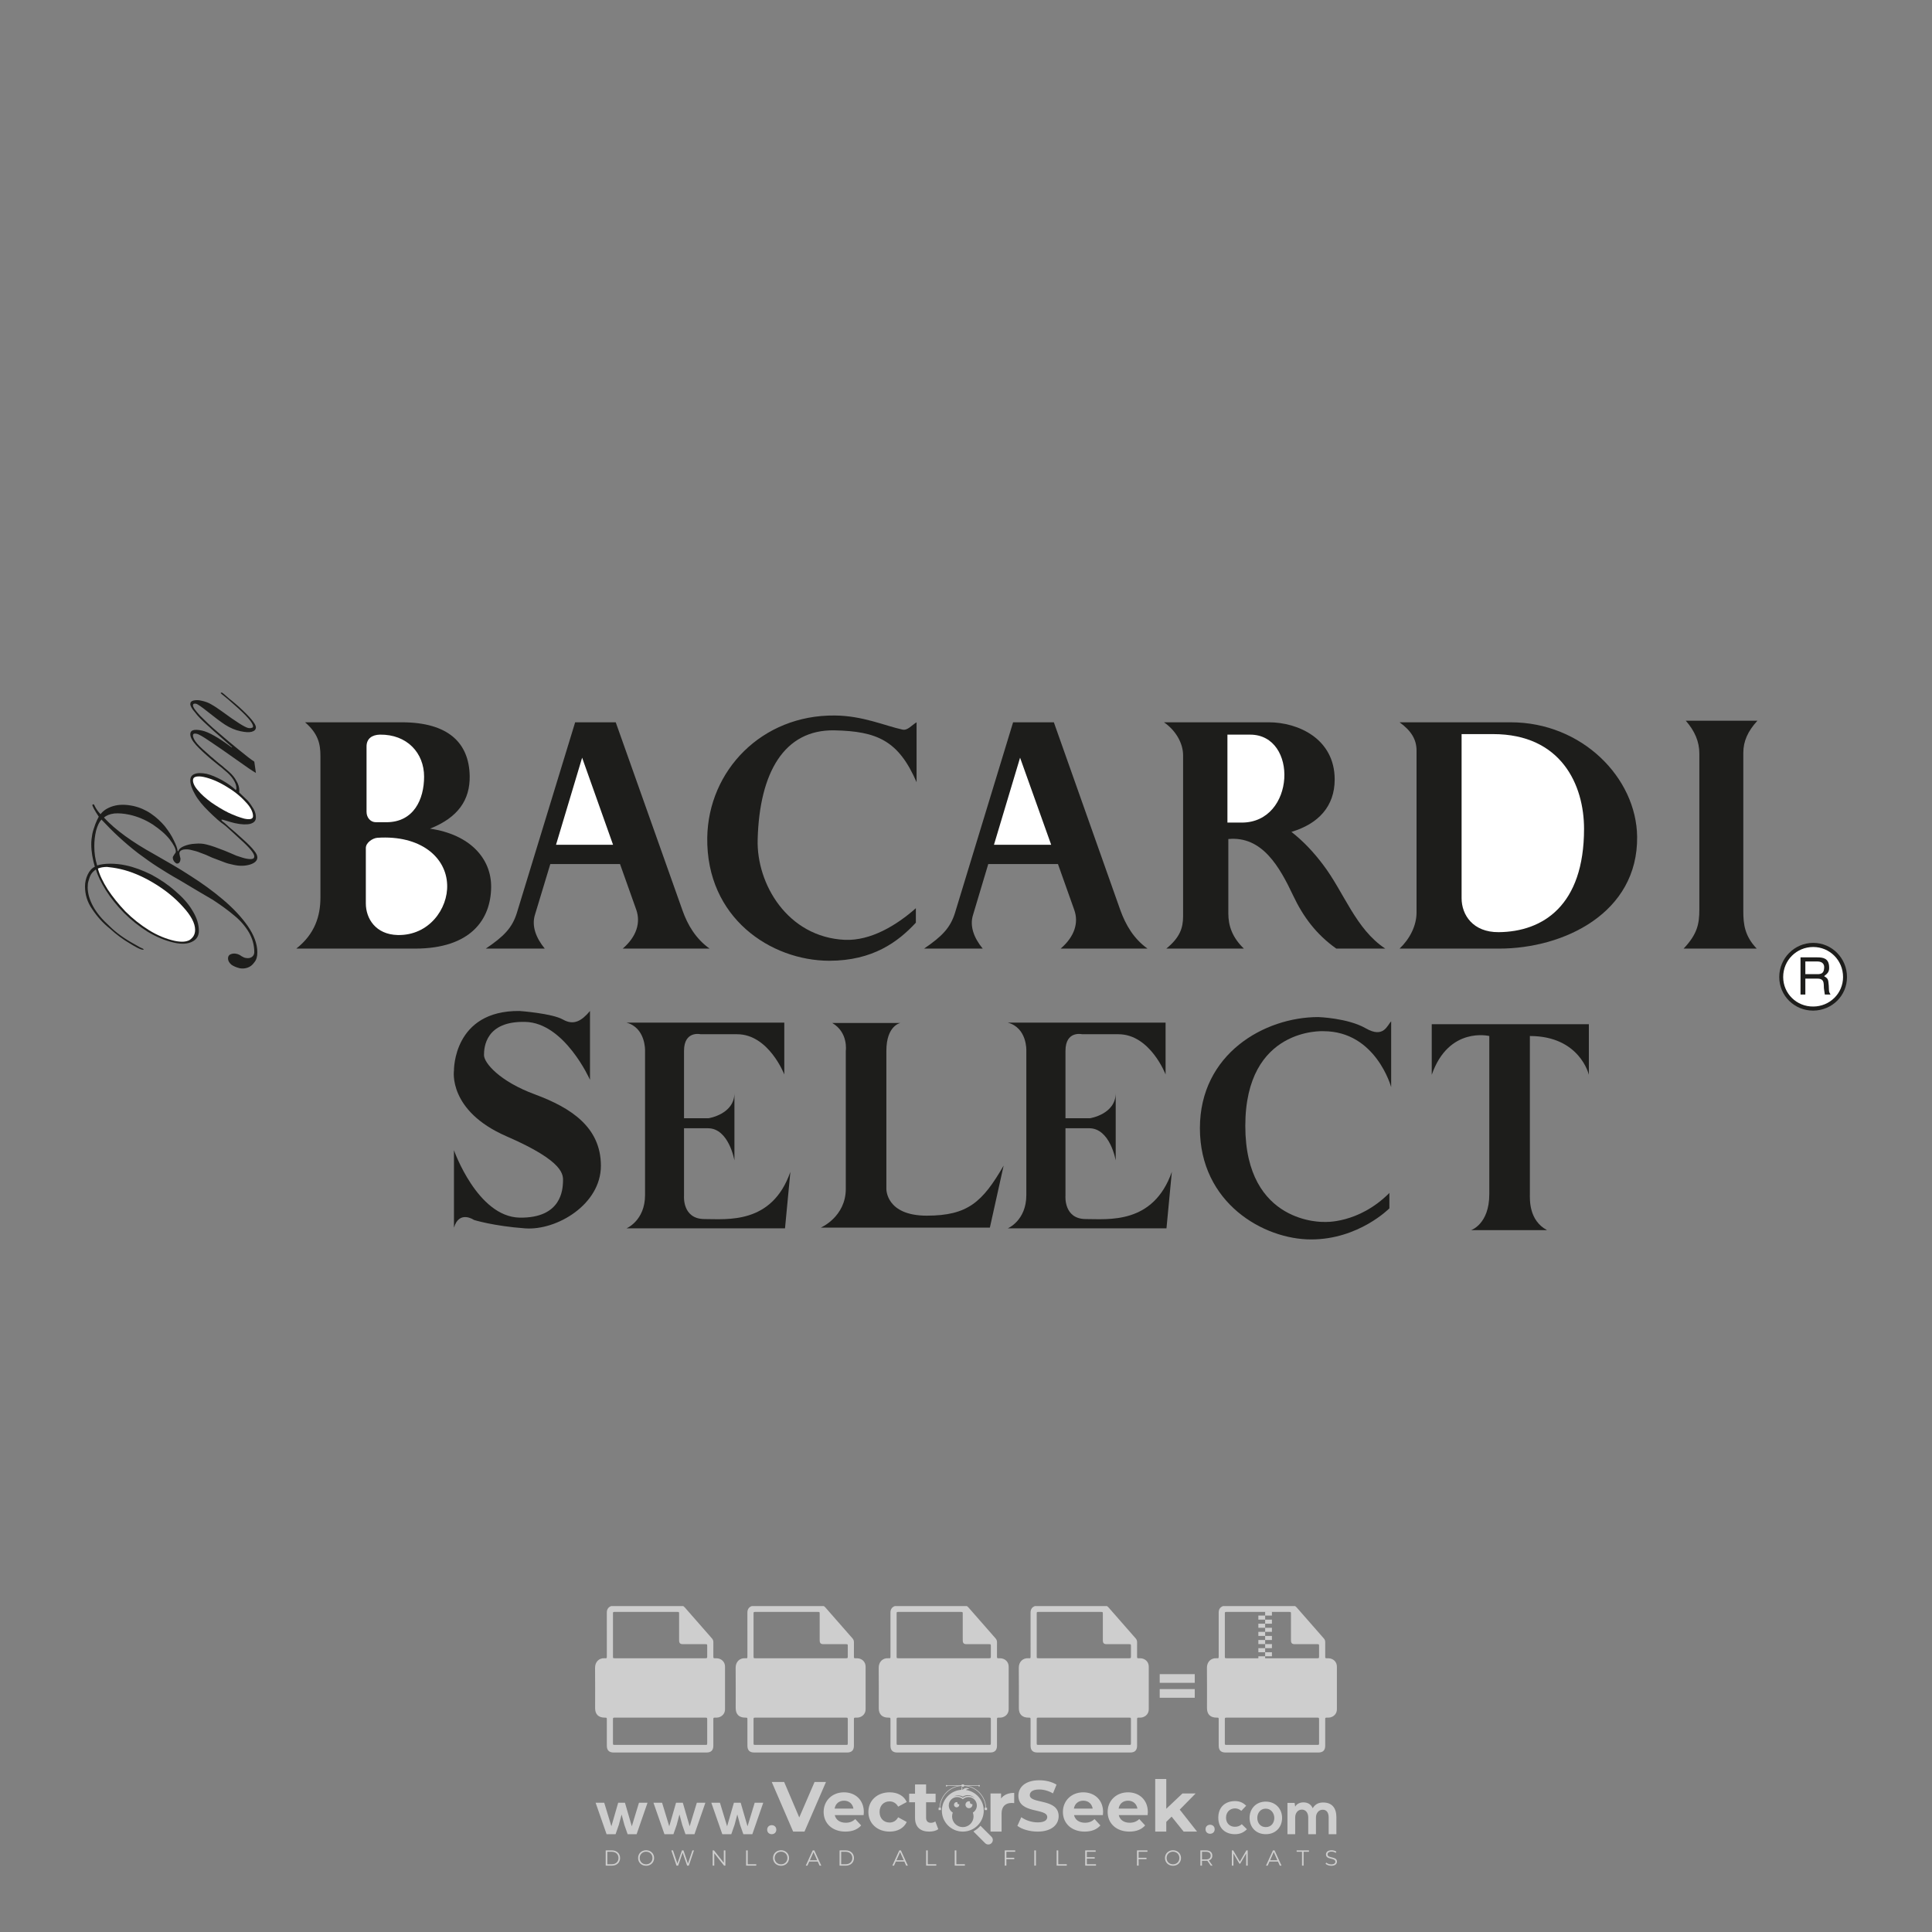 <?xml version="1.0" encoding="iso-8859-1"?>
<!-- Generator: Adobe Illustrator 24.3.0, SVG Export Plug-In . SVG Version: 6.00 Build 0)  -->
<svg version="1.1" id="Layer_1" xmlns="http://www.w3.org/2000/svg" xmlns:xlink="http://www.w3.org/1999/xlink" x="0px" y="0px"
	 viewBox="0 0 500 500" style="enable-background:new 0 0 500 500;" xml:space="preserve">
<rect x="0" y="0" width="500" height="500" fill="#808080" stroke="none"/>
<g id="watermark_1_">
	<g>
		<g id="watermark" style="opacity:0.61;">
			<g>
				<g>
					<g>
						<g>
							<polygon style="fill:#FFFFFF;" points="213.765,461.172 208.204,474.017 205.268,474.017 199.726,461.172 202.938,461.172 
								206.846,470.347 210.81,461.172 							"/>
						</g>
						<g>
							<path style="fill:#FFFFFF;" d="M223.507,469.741h-7.469c0.275,1.23,1.321,1.982,2.826,1.982c1.046,0,1.798-0.312,2.477-0.954
								l1.523,1.651c-0.917,1.046-2.294,1.597-4.074,1.597c-3.413,0-5.634-2.147-5.634-5.083c0-2.954,2.257-5.083,5.267-5.083
								c2.899,0,5.138,1.945,5.138,5.12C223.562,469.191,223.526,469.503,223.507,469.741 M216.002,468.071h4.863
								c-0.202-1.248-1.138-2.055-2.422-2.055C217.139,466.016,216.204,466.805,216.002,468.071"/>
						</g>
						<g>
							<path style="fill:#FFFFFF;" d="M224.735,468.934c0-2.973,2.294-5.083,5.505-5.083c2.074,0,3.707,0.899,4.423,2.514
								l-2.22,1.193c-0.532-0.936-1.321-1.358-2.221-1.358c-1.45,0-2.587,1.009-2.587,2.734c0,1.725,1.138,2.734,2.587,2.734
								c0.899,0,1.688-0.404,2.221-1.358l2.22,1.211c-0.716,1.578-2.349,2.495-4.423,2.495
								C227.029,474.017,224.735,471.907,224.735,468.934"/>
						</g>
						<g>
							<path style="fill:#FFFFFF;" d="M242.828,473.393c-0.587,0.422-1.45,0.624-2.331,0.624c-2.33,0-3.688-1.193-3.688-3.542
								v-4.055h-1.523v-2.202h1.523v-2.404h2.863v2.404h2.459v2.202h-2.459v4.019c0,0.844,0.458,1.303,1.229,1.303
								c0.422,0,0.844-0.128,1.156-0.367L242.828,473.393z"/>
						</g>
					</g>
					<g>
						<path style="fill:#FFFFFF;" d="M262.474,463.997v2.643c-0.238-0.018-0.422-0.037-0.642-0.037
							c-1.578,0-2.624,0.862-2.624,2.753v4.661h-2.863v-9.873h2.734v1.303C259.776,464.493,260.951,463.997,262.474,463.997"/>
					</g>
					<g>
						<path style="fill:#FFFFFF;" d="M263.299,472.53l1.009-2.239c1.083,0.789,2.697,1.339,4.239,1.339
							c1.762,0,2.477-0.587,2.477-1.376c0-2.404-7.469-0.752-7.469-5.524c0-2.184,1.762-4,5.413-4c1.615,0,3.267,0.385,4.459,1.138
							l-0.918,2.257c-1.193-0.679-2.422-1.009-3.56-1.009c-1.761,0-2.44,0.66-2.44,1.468c0,2.367,7.468,0.734,7.468,5.45
							c0,2.147-1.78,3.982-5.45,3.982C266.492,474.017,264.437,473.411,263.299,472.53"/>
					</g>
					<g>
						<path style="fill:#FFFFFF;" d="M285.428,469.741h-7.469c0.275,1.23,1.321,1.982,2.826,1.982c1.046,0,1.798-0.312,2.477-0.954
							l1.523,1.651c-0.918,1.046-2.294,1.597-4.074,1.597c-3.413,0-5.634-2.147-5.634-5.083c0-2.954,2.257-5.083,5.267-5.083
							c2.9,0,5.138,1.945,5.138,5.12C285.484,469.191,285.447,469.503,285.428,469.741 M277.923,468.071h4.863
							c-0.202-1.248-1.138-2.055-2.422-2.055C279.061,466.016,278.125,466.805,277.923,468.071"/>
					</g>
					<g>
						<path style="fill:#FFFFFF;" d="M297.007,469.741h-7.469c0.275,1.23,1.321,1.982,2.826,1.982c1.046,0,1.798-0.312,2.477-0.954
							l1.523,1.651c-0.918,1.046-2.294,1.597-4.074,1.597c-3.413,0-5.634-2.147-5.634-5.083c0-2.954,2.257-5.083,5.267-5.083
							c2.899,0,5.138,1.945,5.138,5.12C297.062,469.191,297.025,469.503,297.007,469.741 M289.501,468.071h4.863
							c-0.202-1.248-1.138-2.055-2.422-2.055C290.639,466.016,289.703,466.805,289.501,468.071"/>
					</g>
					<g>
						<polygon style="fill:#FFFFFF;" points="303.208,470.145 301.831,471.503 301.831,474.017 298.969,474.017 298.969,460.401 
							301.831,460.401 301.831,468.108 306.016,464.144 309.429,464.144 305.318,468.328 309.796,474.017 306.327,474.017 						"/>
					</g>
					<g>
						<path style="fill:#FFFFFF;" d="M256.601,475.359L256.601,475.359l-2.86-2.86c-0.435,0.508-0.953,0.943-1.534,1.284
							c-0.092,0.069-0.186,0.136-0.283,0.199l3.027,3.027c0.456,0.456,1.195,0.456,1.65,0
							C257.057,476.554,257.057,475.815,256.601,475.359"/>
					</g>
					<g>
						<path style="fill:#FFFFFF;" d="M249.984,463.244c0.221-0.173,0.495-0.281,0.797-0.281c0.042,0,0.083,0.002,0.124,0.006
							c-0.214-0.156-0.478-0.249-0.764-0.249c-0.395,0-0.744,0.18-0.981,0.458c-0.051,0-0.1,0.006-0.151,0.008
							c0.039-0.077,0.064-0.162,0.064-0.255c0-0.234-0.143-0.434-0.346-0.519c0.087,0.126,0.138,0.279,0.138,0.445
							c0,0.122-0.031,0.237-0.081,0.341c-2.811,0.201-5.03,2.539-5.03,5.4c0,2.993,2.426,5.42,5.42,5.42
							c2.993,0,5.42-2.426,5.42-5.42C254.595,465.879,252.593,463.635,249.984,463.244 M247.983,464.656
							c0.435,0,0.844,0.112,1.199,0.309c0.374-0.245,0.82-0.387,1.299-0.387c0.711,0,1.348,0.312,1.784,0.806
							c-0.435-0.379-1.004-0.61-1.627-0.61c-0.449,0-0.87,0.12-1.234,0.329c-0.079,0.046-0.156,0.096-0.229,0.15
							c-0.065-0.048-0.133-0.093-0.204-0.134c-0.369-0.219-0.8-0.344-1.26-0.344c-0.3,0-0.588,0.054-0.854,0.152
							C247.196,464.754,247.578,464.656,247.983,464.656 M251.772,469.098c0.115,0.305,0.181,0.634,0.181,0.979
							c0,1.534-1.244,2.777-2.778,2.777c-1.534,0-2.777-1.243-2.777-2.777c0-0.345,0.066-0.674,0.181-0.979
							c-0.62-0.382-1.035-1.064-1.035-1.846c0-1.197,0.971-2.168,2.168-2.168c0.565,0,1.078,0.218,1.463,0.572
							c0.386-0.354,0.899-0.572,1.464-0.572c1.197,0,2.168,0.971,2.168,2.168C252.807,468.034,252.392,468.716,251.772,469.098"/>
					</g>
					<g>
						<path style="fill:#FFFFFF;" d="M251.666,467.061c0,0.497-0.404,0.901-0.901,0.901c-0.497,0-0.901-0.404-0.901-0.901
							s0.404-0.901,0.901-0.901c0.101,0,0.197,0.017,0.287,0.047c-0.03,0.062-0.045,0.132-0.045,0.204
							c0,0.273,0.221,0.494,0.494,0.494c0.05,0,0.099-0.008,0.146-0.022C251.66,466.941,251.666,467,251.666,467.061"/>
					</g>
					<g>
						<path style="fill:#FFFFFF;" d="M248.255,467.061c0,0.376-0.305,0.681-0.681,0.681c-0.376,0-0.681-0.305-0.681-0.681
							s0.305-0.681,0.681-0.681c0.076,0,0.149,0.013,0.217,0.035c-0.023,0.047-0.034,0.1-0.034,0.155
							c0,0.206,0.167,0.374,0.374,0.374c0.038,0,0.075-0.006,0.11-0.017C248.25,466.97,248.255,467.015,248.255,467.061"/>
					</g>
					<g>
						<g>
							<g>
								<rect x="242.908" y="467.83" style="fill:#FFFFFF;" width="0.616" height="0.616"/>
							</g>
							<g>
								<rect x="254.827" y="467.83" style="fill:#FFFFFF;" width="0.616" height="0.616"/>
							</g>
							<g>
								<path style="fill:#FFFFFF;" d="M255.205,468.082h-0.14c0-3.248-2.642-5.89-5.89-5.89c-3.248,0-5.89,2.642-5.89,5.89h-0.14
									c0-1.611,0.627-3.125,1.766-4.264c1.139-1.139,2.653-1.766,4.264-1.766c1.611,0,3.125,0.627,4.264,1.766
									C254.578,464.957,255.205,466.471,255.205,468.082"/>
							</g>
						</g>
						<g>
							<rect x="248.868" y="461.814" style="fill:#FFFFFF;" width="0.616" height="0.616"/>
						</g>
						<g>
							<rect x="244.95" y="462.052" style="fill:#FFFFFF;" width="8.45" height="0.14"/>
						</g>
						<g>
							<path style="fill:#FFFFFF;" d="M245.174,462.15c0,0.108-0.088,0.196-0.196,0.196c-0.108,0-0.196-0.088-0.196-0.196
								c0-0.108,0.088-0.196,0.196-0.196C245.086,461.954,245.174,462.042,245.174,462.15"/>
						</g>
						<g>
							<path style="fill:#FFFFFF;" d="M253.596,462.15c0,0.108-0.088,0.196-0.196,0.196c-0.108,0-0.196-0.088-0.196-0.196
								c0-0.108,0.088-0.196,0.196-0.196C253.509,461.954,253.596,462.042,253.596,462.15"/>
						</g>
					</g>
				</g>
				<g>
					<path style="fill:#FFFFFF;" d="M314.356,473.409c0,1.559-2.364,1.559-2.364,0C311.993,471.851,314.356,471.851,314.356,473.409
						z"/>
				</g>
				<g>
					<g>
						<g>
							<path style="fill:#FFFFFF;" d="M161.739,466.549l1.772,6.088l1.855-6.088h2.215l-2.823,8.14h-2.33l-0.837-2.396l-0.722-2.708
								l-0.722,2.708l-0.837,2.396h-2.33l-2.839-8.14h2.231l1.855,6.088l1.756-6.088H161.739z"/>
						</g>
						<g>
							<path style="fill:#FFFFFF;" d="M176.713,466.549l1.772,6.088l1.855-6.088h2.215l-2.823,8.14h-2.33l-0.837-2.396l-0.722-2.708
								l-0.722,2.708l-0.837,2.396h-2.33l-2.839-8.14h2.231l1.855,6.088l1.756-6.088H176.713z"/>
						</g>
						<g>
							<path style="fill:#FFFFFF;" d="M191.687,466.549l1.772,6.088l1.855-6.088h2.215l-2.823,8.14h-2.33l-0.837-2.396l-0.722-2.708
								l-0.722,2.708l-0.837,2.396h-2.33l-2.839-8.14h2.231l1.855,6.088l1.756-6.088H191.687z"/>
						</g>
					</g>
					<g>
						<path style="fill:#FFFFFF;" d="M200.908,473.52c0,1.559-2.364,1.559-2.364,0C198.545,471.962,200.908,471.962,200.908,473.52z
							"/>
					</g>
					<g>
						<path style="fill:#FFFFFF;" d="M322.71,473.409c-0.935,0.919-1.919,1.28-3.117,1.28c-2.346,0-4.3-1.411-4.3-4.282
							s1.953-4.284,4.3-4.284c1.149,0,2.035,0.329,2.921,1.199l-1.264,1.329c-0.476-0.428-1.066-0.64-1.623-0.64
							c-1.346,0-2.33,0.985-2.33,2.396c0,1.542,1.05,2.362,2.297,2.362c0.64,0,1.28-0.18,1.772-0.672L322.71,473.409z"/>
					</g>
					<g>
						<path style="fill:#FFFFFF;" d="M331.805,470.472c0,2.33-1.591,4.217-4.217,4.217c-2.626,0-4.201-1.887-4.201-4.217
							c0-2.314,1.609-4.217,4.185-4.217C330.149,466.255,331.805,468.158,331.805,470.472z M325.389,470.472
							c0,1.231,0.739,2.38,2.199,2.38c1.46,0,2.199-1.149,2.199-2.38c0-1.215-0.854-2.396-2.199-2.396
							C326.144,468.077,325.389,469.258,325.389,470.472z"/>
					</g>
					<g>
						<path style="fill:#FFFFFF;" d="M338.572,474.689v-4.332c0-1.068-0.559-2.035-1.658-2.035c-1.082,0-1.722,0.967-1.722,2.035
							v4.332h-2.003v-8.107h1.855l0.148,0.985c0.426-0.82,1.362-1.116,2.133-1.116c0.969,0,1.937,0.394,2.396,1.51
							c0.723-1.149,1.658-1.478,2.708-1.478c2.297,0,3.43,1.412,3.43,3.84v4.365h-2.003v-4.365c0-1.066-0.442-1.97-1.526-1.97
							c-1.082,0-1.756,0.935-1.756,2.003v4.332H338.572z"/>
					</g>
				</g>
			</g>
		</g>
		<g style="opacity:0.61;">
			<g>
				<g>
					<path style="fill:#FFFFFF;" d="M345.988,431.299c-0.006-1.224-0.959-2.121-2.189-2.14c-0.924-0.014-0.832,0.12-0.834-0.867
						c-0.003-1.097-0.007-2.194,0.003-3.292c0.003-0.379-0.112-0.691-0.362-0.976c-2.342-2.668-4.678-5.342-7.019-8.011
						c-0.12-0.137-0.275-0.244-0.414-0.366c-6.214,0-12.427,0-18.641,0c-0.794,0.293-1.14,0.868-1.138,1.709
						c0.01,3.748,0.004,7.496,0.004,11.243c0,0.556-0.003,0.589-0.55,0.551c-1.497-0.102-2.516,0.986-2.497,2.492
						c0.044,3.476,0.013,6.953,0.014,10.429c0.001,1.58,0.867,2.443,2.45,2.449c0.582,0.002,0.582,0.002,0.582,0.6
						c0,2.219-0.001,4.438,0.001,6.657c0.001,1.192,0.58,1.771,1.768,1.771c8.013,0.001,16.027,0.001,24.04,0
						c1.168,0,1.755-0.583,1.757-1.745c0.002-2.256,0-4.512,0.001-6.768c0-0.512,0.002-0.511,0.52-0.515
						c0.271-0.002,0.541,0.008,0.809-0.058c0.996-0.246,1.69-1.044,1.694-2.069C346.003,438.696,346.005,434.997,345.988,431.299z
						 M317.537,417.162c5.337,0,10.674,0,16.01,0c0.548,0,0.554,0.007,0.554,0.561c0.001,2.243-0.001,4.486,0.001,6.73
						c0.001,0.811,0.249,1.059,1.06,1.059c1.91,0.001,3.821,0,5.731,0.001c0.458,0,0.479,0.021,0.481,0.483
						c0.003,0.887,0.002,1.775,0,2.662c-0.001,0.477-0.024,0.498-0.504,0.499c-3.895,0.001-7.79,0-11.684,0
						c-3.882,0-7.765,0-11.647,0c-0.55,0-0.552-0.001-0.552-0.561c-0.001-3.624-0.001-7.247,0-10.871
						C316.987,417.166,316.991,417.162,317.537,417.162z M340.822,451.579c-3.883,0.001-7.766,0-11.65,0c-3.871,0-7.742,0-11.613,0
						c-0.572,0-0.574-0.002-0.574-0.579c-0.001-1.997-0.001-3.994,0.001-5.991c0-0.464,0.023-0.486,0.478-0.487
						c7.803-0.001,15.607-0.001,23.41,0c0.478,0,0.499,0.02,0.499,0.503c0.002,1.997,0.001,3.994,0,5.991
						C341.375,451.574,341.37,451.579,340.822,451.579z"/>
				</g>
				<g>
					<g>
						<rect x="327.418" y="417.053" style="fill:#FFFFFF;" width="1.757" height="1.054"/>
					</g>
					<g>
						<rect x="325.662" y="418.107" style="fill:#FFFFFF;" width="1.757" height="1.054"/>
					</g>
					<g>
						<rect x="327.418" y="419.161" style="fill:#FFFFFF;" width="1.757" height="1.054"/>
					</g>
					<g>
						<rect x="325.662" y="420.215" style="fill:#FFFFFF;" width="1.757" height="1.054"/>
					</g>
					<g>
						<rect x="327.418" y="421.269" style="fill:#FFFFFF;" width="1.757" height="1.054"/>
					</g>
					<g>
						<rect x="325.662" y="422.323" style="fill:#FFFFFF;" width="1.757" height="1.054"/>
					</g>
					<g>
						<rect x="327.418" y="423.378" style="fill:#FFFFFF;" width="1.757" height="1.054"/>
					</g>
					<g>
						<rect x="325.662" y="424.432" style="fill:#FFFFFF;" width="1.757" height="1.054"/>
					</g>
					<g>
						<rect x="327.418" y="425.486" style="fill:#FFFFFF;" width="1.757" height="1.054"/>
					</g>
					<g>
						<rect x="325.662" y="426.54" style="fill:#FFFFFF;" width="1.757" height="1.054"/>
					</g>
					<g>
						<rect x="327.418" y="427.594" style="fill:#FFFFFF;" width="1.757" height="1.054"/>
					</g>
					<g>
						<rect x="325.662" y="428.648" style="fill:#FFFFFF;" width="1.757" height="1.054"/>
					</g>
				</g>
			</g>
			<g>
				<path style="fill:#FFFFFF;" d="M187.637,431.299c-0.006-1.224-0.959-2.121-2.189-2.14c-0.924-0.014-0.832,0.12-0.834-0.867
					c-0.003-1.097-0.007-2.194,0.003-3.292c0.003-0.379-0.112-0.691-0.362-0.976c-2.342-2.668-4.678-5.342-7.019-8.011
					c-0.12-0.137-0.275-0.244-0.414-0.366c-6.214,0-12.427,0-18.641,0c-0.794,0.293-1.14,0.868-1.138,1.709
					c0.01,3.748,0.004,7.496,0.004,11.243c0,0.556-0.003,0.589-0.55,0.551c-1.497-0.102-2.516,0.986-2.497,2.492
					c0.044,3.476,0.013,6.953,0.014,10.429c0.001,1.58,0.867,2.443,2.45,2.449c0.582,0.002,0.582,0.002,0.582,0.6
					c0,2.219-0.001,4.438,0.001,6.657c0.001,1.192,0.58,1.771,1.768,1.771c8.013,0.001,16.027,0.001,24.04,0
					c1.168,0,1.755-0.583,1.757-1.745c0.002-2.256,0-4.512,0.001-6.768c0-0.512,0.002-0.511,0.52-0.515
					c0.271-0.002,0.541,0.008,0.809-0.058c0.996-0.246,1.69-1.044,1.694-2.069C187.652,438.696,187.655,434.997,187.637,431.299z
					 M159.187,417.162c5.337,0,10.674,0,16.01,0c0.548,0,0.554,0.007,0.554,0.561c0.001,2.243-0.001,4.486,0.001,6.73
					c0.001,0.811,0.249,1.059,1.06,1.059c1.91,0.001,3.821,0,5.731,0.001c0.458,0,0.479,0.021,0.481,0.483
					c0.003,0.887,0.002,1.775,0,2.662c-0.001,0.477-0.024,0.498-0.504,0.499c-3.895,0.001-7.79,0-11.684,0
					c-3.882,0-7.765,0-11.647,0c-0.55,0-0.552-0.001-0.552-0.561c-0.001-3.624-0.001-7.247,0-10.871
					C158.636,417.166,158.64,417.162,159.187,417.162z M182.472,451.579c-3.883,0.001-7.766,0-11.65,0c-3.871,0-7.742,0-11.613,0
					c-0.572,0-0.574-0.002-0.574-0.579c-0.001-1.997-0.001-3.994,0.001-5.991c0-0.464,0.023-0.486,0.478-0.487
					c7.803-0.001,15.607-0.001,23.41,0c0.478,0,0.499,0.02,0.499,0.503c0.002,1.997,0.001,3.994,0,5.991
					C183.024,451.574,183.019,451.579,182.472,451.579z"/>
			</g>
			<g>
				<path style="fill:#FFFFFF;" d="M159.779,440.669v-7.897h2.779c0.375,0,0.726,0.061,1.053,0.182
					c0.327,0.121,0.612,0.292,0.855,0.513c0.242,0.221,0.434,0.483,0.573,0.789c0.14,0.305,0.21,0.642,0.21,1.009
					c0,0.375-0.07,0.715-0.21,1.02c-0.14,0.305-0.331,0.568-0.573,0.789c-0.243,0.221-0.528,0.392-0.855,0.513
					c-0.327,0.121-0.678,0.182-1.053,0.182h-1.29v2.901H159.779z M162.58,436.356c0.39,0,0.684-0.111,0.882-0.331
					c0.199-0.22,0.298-0.474,0.298-0.761c0-0.14-0.024-0.276-0.072-0.408c-0.048-0.132-0.121-0.248-0.221-0.347
					c-0.099-0.099-0.223-0.178-0.37-0.237c-0.147-0.059-0.32-0.089-0.518-0.089h-1.312v2.173H162.58z"/>
				<path style="fill:#FFFFFF;" d="M166.308,432.771h1.731l3.177,5.294h0.088l-0.088-1.522v-3.772h1.478v7.897h-1.566l-3.353-5.592
					h-0.088l0.088,1.522v4.07h-1.467V432.771z"/>
				<path style="fill:#FFFFFF;" d="M177.922,436.334h3.872c0.022,0.089,0.04,0.195,0.055,0.32c0.014,0.125,0.022,0.25,0.022,0.375
					c0,0.507-0.077,0.985-0.231,1.434c-0.154,0.449-0.397,0.849-0.728,1.202c-0.353,0.375-0.776,0.666-1.268,0.871
					c-0.493,0.206-1.055,0.309-1.688,0.309c-0.574,0-1.114-0.103-1.622-0.309c-0.507-0.206-0.948-0.492-1.323-0.86
					c-0.375-0.367-0.673-0.803-0.894-1.307c-0.221-0.504-0.331-1.053-0.331-1.649c0-0.595,0.11-1.145,0.331-1.649
					c0.221-0.504,0.518-0.939,0.894-1.307c0.375-0.367,0.816-0.654,1.323-0.86c0.507-0.206,1.048-0.309,1.622-0.309
					c0.64,0,1.211,0.11,1.715,0.331c0.504,0.221,0.935,0.526,1.296,0.915l-1.025,1.004c-0.258-0.272-0.544-0.48-0.861-0.623
					c-0.316-0.143-0.695-0.215-1.136-0.215c-0.361,0-0.703,0.065-1.026,0.193c-0.324,0.129-0.607,0.311-0.85,0.546
					c-0.242,0.235-0.436,0.52-0.579,0.855c-0.143,0.335-0.215,0.708-0.215,1.119c0,0.412,0.072,0.785,0.215,1.12
					c0.143,0.335,0.338,0.62,0.584,0.855c0.246,0.235,0.531,0.418,0.855,0.546c0.323,0.129,0.669,0.193,1.037,0.193
					c0.419,0,0.773-0.061,1.064-0.182c0.29-0.121,0.538-0.278,0.744-0.469c0.148-0.132,0.275-0.3,0.381-0.502
					c0.106-0.202,0.189-0.428,0.248-0.678h-2.482V436.334z"/>
			</g>
			<g>
				<path style="fill:#FFFFFF;" d="M224.019,431.299c-0.006-1.224-0.959-2.121-2.189-2.14c-0.924-0.014-0.832,0.12-0.834-0.867
					c-0.003-1.097-0.007-2.194,0.003-3.292c0.003-0.379-0.112-0.691-0.362-0.976c-2.342-2.668-4.678-5.342-7.019-8.011
					c-0.12-0.137-0.275-0.244-0.414-0.366c-6.214,0-12.427,0-18.641,0c-0.794,0.293-1.14,0.868-1.138,1.709
					c0.01,3.748,0.004,7.496,0.004,11.243c0,0.556-0.003,0.589-0.55,0.551c-1.497-0.102-2.516,0.986-2.497,2.492
					c0.044,3.476,0.013,6.953,0.014,10.429c0.001,1.58,0.867,2.443,2.45,2.449c0.582,0.002,0.582,0.002,0.582,0.6
					c0,2.219-0.001,4.438,0.001,6.657c0.001,1.192,0.58,1.771,1.768,1.771c8.013,0.001,16.027,0.001,24.04,0
					c1.168,0,1.755-0.583,1.757-1.745c0.002-2.256,0-4.512,0.001-6.768c0-0.512,0.002-0.511,0.52-0.515
					c0.271-0.002,0.541,0.008,0.809-0.058c0.997-0.246,1.69-1.044,1.694-2.069C224.034,438.696,224.036,434.997,224.019,431.299z
					 M195.568,417.162c5.337,0,10.674,0,16.01,0c0.548,0,0.554,0.007,0.554,0.561c0.001,2.243-0.001,4.486,0.001,6.73
					c0.001,0.811,0.249,1.059,1.06,1.059c1.91,0.001,3.821,0,5.731,0.001c0.458,0,0.479,0.021,0.481,0.483
					c0.003,0.887,0.002,1.775,0,2.662c-0.001,0.477-0.024,0.498-0.504,0.499c-3.895,0.001-7.79,0-11.684,0
					c-3.882,0-7.765,0-11.647,0c-0.55,0-0.552-0.001-0.552-0.561c-0.001-3.624-0.001-7.247,0-10.871
					C195.018,417.166,195.022,417.162,195.568,417.162z M218.854,451.579c-3.883,0.001-7.766,0-11.65,0c-3.871,0-7.742,0-11.613,0
					c-0.572,0-0.574-0.002-0.574-0.579c-0.001-1.997-0.001-3.994,0.001-5.991c0-0.464,0.023-0.486,0.478-0.487
					c7.803-0.001,15.607-0.001,23.41,0c0.478,0,0.499,0.02,0.499,0.503c0.002,1.997,0.001,3.994,0,5.991
					C219.406,451.574,219.401,451.579,218.854,451.579z"/>
			</g>
			<g>
				<path style="fill:#FFFFFF;" d="M205.111,432.771h1.699l2.967,7.897h-1.644l-0.651-1.886h-3.044l-0.651,1.886h-1.643
					L205.111,432.771z M206.997,437.415l-0.706-1.974l-0.287-0.96h-0.088l-0.287,0.96l-0.706,1.974H206.997z"/>
				<path style="fill:#FFFFFF;" d="M211.331,434.536c-0.125,0-0.245-0.024-0.359-0.072c-0.114-0.048-0.213-0.114-0.298-0.199
					c-0.084-0.084-0.151-0.182-0.198-0.292c-0.048-0.11-0.072-0.232-0.072-0.364s0.024-0.254,0.072-0.364
					c0.048-0.11,0.114-0.208,0.198-0.292c0.084-0.084,0.184-0.151,0.298-0.198c0.114-0.048,0.233-0.072,0.359-0.072
					c0.257,0,0.478,0.09,0.662,0.27c0.184,0.181,0.276,0.399,0.276,0.656s-0.092,0.476-0.276,0.656
					C211.809,434.446,211.589,434.536,211.331,434.536z M210.615,440.669v-5.404h1.445v5.404H210.615z"/>
			</g>
			<g>
				<path style="fill:#FFFFFF;" d="M261.044,431.299c-0.006-1.224-0.959-2.121-2.189-2.14c-0.924-0.014-0.832,0.12-0.834-0.867
					c-0.003-1.097-0.007-2.194,0.003-3.292c0.003-0.379-0.112-0.691-0.362-0.976c-2.342-2.668-4.678-5.342-7.019-8.011
					c-0.12-0.137-0.275-0.244-0.414-0.366c-6.214,0-12.427,0-18.641,0c-0.794,0.293-1.14,0.868-1.138,1.709
					c0.01,3.748,0.004,7.496,0.004,11.243c0,0.556-0.003,0.589-0.55,0.551c-1.497-0.102-2.516,0.986-2.497,2.492
					c0.044,3.476,0.013,6.953,0.014,10.429c0.001,1.58,0.867,2.443,2.45,2.449c0.582,0.002,0.582,0.002,0.582,0.6
					c0,2.219-0.001,4.438,0.001,6.657c0.001,1.192,0.58,1.771,1.768,1.771c8.013,0.001,16.027,0.001,24.04,0
					c1.168,0,1.755-0.583,1.757-1.745c0.002-2.256,0-4.512,0.001-6.768c0-0.512,0.002-0.511,0.52-0.515
					c0.271-0.002,0.541,0.008,0.809-0.058c0.996-0.246,1.69-1.044,1.694-2.069C261.059,438.696,261.061,434.997,261.044,431.299z
					 M232.593,417.162c5.337,0,10.674,0,16.01,0c0.548,0,0.554,0.007,0.554,0.561c0.001,2.243-0.001,4.486,0.001,6.73
					c0.001,0.811,0.249,1.059,1.06,1.059c1.91,0.001,3.821,0,5.731,0.001c0.458,0,0.479,0.021,0.481,0.483
					c0.003,0.887,0.002,1.775,0,2.662c-0.001,0.477-0.024,0.498-0.504,0.499c-3.895,0.001-7.79,0-11.684,0
					c-3.882,0-7.765,0-11.647,0c-0.55,0-0.552-0.001-0.552-0.561c-0.001-3.624-0.001-7.247,0-10.871
					C232.042,417.166,232.047,417.162,232.593,417.162z M255.878,451.579c-3.883,0.001-7.766,0-11.65,0c-3.871,0-7.742,0-11.613,0
					c-0.572,0-0.574-0.002-0.574-0.579c-0.001-1.997-0.001-3.994,0.001-5.991c0-0.464,0.023-0.486,0.478-0.487
					c7.803-0.001,15.607-0.001,23.41,0c0.478,0,0.499,0.02,0.499,0.503c0.002,1.997,0.001,3.994,0,5.991
					C256.431,451.574,256.426,451.579,255.878,451.579z"/>
			</g>
			<g>
				<path style="fill:#FFFFFF;" d="M236.361,440.845c-0.338,0-0.662-0.048-0.971-0.143c-0.309-0.095-0.592-0.239-0.849-0.43
					c-0.257-0.191-0.481-0.425-0.673-0.7c-0.191-0.276-0.342-0.597-0.452-0.965l1.401-0.551c0.103,0.397,0.283,0.726,0.54,0.987
					c0.257,0.261,0.596,0.392,1.015,0.392c0.154,0,0.303-0.02,0.447-0.061c0.143-0.04,0.272-0.099,0.386-0.176
					s0.204-0.175,0.27-0.292c0.066-0.118,0.099-0.254,0.099-0.408c0-0.147-0.026-0.279-0.077-0.397
					c-0.051-0.117-0.138-0.227-0.259-0.331c-0.121-0.103-0.28-0.202-0.475-0.298c-0.195-0.095-0.435-0.195-0.722-0.298l-0.485-0.176
					c-0.213-0.073-0.429-0.173-0.645-0.298c-0.217-0.125-0.413-0.276-0.59-0.452c-0.177-0.176-0.322-0.384-0.436-0.623
					c-0.114-0.239-0.171-0.509-0.171-0.81c0-0.309,0.06-0.597,0.182-0.866c0.121-0.268,0.294-0.503,0.518-0.706
					c0.224-0.202,0.492-0.36,0.805-0.474s0.66-0.171,1.042-0.171c0.397,0,0.74,0.053,1.031,0.16
					c0.291,0.107,0.537,0.243,0.739,0.408c0.202,0.165,0.366,0.348,0.491,0.546c0.125,0.199,0.217,0.386,0.276,0.563l-1.312,0.551
					c-0.074-0.221-0.208-0.419-0.402-0.596c-0.195-0.176-0.462-0.265-0.8-0.265c-0.324,0-0.592,0.075-0.805,0.226
					c-0.213,0.151-0.32,0.348-0.32,0.59c0,0.235,0.103,0.436,0.309,0.601c0.206,0.165,0.533,0.325,0.982,0.48l0.497,0.165
					c0.316,0.111,0.605,0.237,0.866,0.381c0.261,0.143,0.485,0.314,0.673,0.513c0.187,0.199,0.331,0.425,0.43,0.678
					c0.1,0.254,0.149,0.546,0.149,0.877c0,0.412-0.083,0.767-0.248,1.064c-0.165,0.298-0.377,0.542-0.634,0.734
					c-0.258,0.191-0.548,0.335-0.872,0.43C236.986,440.797,236.67,440.845,236.361,440.845z"/>
				<path style="fill:#FFFFFF;" d="M239.516,432.771h1.61l1.633,4.754l0.287,1.015h0.088l0.309-1.015l1.699-4.754h1.61l-2.879,7.897
					h-1.566L239.516,432.771z"/>
				<path style="fill:#FFFFFF;" d="M251.097,436.334h3.871c0.022,0.089,0.04,0.195,0.055,0.32c0.015,0.125,0.023,0.25,0.023,0.375
					c0,0.507-0.078,0.985-0.232,1.434c-0.154,0.449-0.397,0.849-0.728,1.202c-0.353,0.375-0.775,0.666-1.268,0.871
					c-0.493,0.206-1.055,0.309-1.688,0.309c-0.574,0-1.114-0.103-1.621-0.309c-0.507-0.206-0.949-0.492-1.324-0.86
					c-0.375-0.367-0.673-0.803-0.894-1.307c-0.22-0.504-0.331-1.053-0.331-1.649c0-0.595,0.11-1.145,0.331-1.649
					c0.221-0.504,0.518-0.939,0.894-1.307c0.375-0.367,0.816-0.654,1.324-0.86c0.507-0.206,1.047-0.309,1.621-0.309
					c0.64,0,1.211,0.11,1.715,0.331c0.504,0.221,0.936,0.526,1.296,0.915l-1.026,1.004c-0.257-0.272-0.544-0.48-0.861-0.623
					c-0.316-0.143-0.694-0.215-1.136-0.215c-0.36,0-0.702,0.065-1.026,0.193c-0.323,0.129-0.607,0.311-0.849,0.546
					c-0.243,0.235-0.436,0.52-0.579,0.855c-0.143,0.335-0.215,0.708-0.215,1.119c0,0.412,0.072,0.785,0.215,1.12
					c0.143,0.335,0.338,0.62,0.585,0.855c0.246,0.235,0.531,0.418,0.854,0.546c0.324,0.129,0.669,0.193,1.037,0.193
					c0.419,0,0.774-0.061,1.064-0.182c0.29-0.121,0.539-0.278,0.745-0.469c0.147-0.132,0.274-0.3,0.38-0.502
					c0.107-0.202,0.189-0.428,0.248-0.678h-2.482V436.334z"/>
			</g>
			<g>
				<path style="fill:#FFFFFF;" d="M297.3,431.299c-0.006-1.224-0.959-2.121-2.189-2.14c-0.924-0.014-0.832,0.12-0.834-0.867
					c-0.003-1.097-0.007-2.194,0.003-3.292c0.003-0.379-0.112-0.691-0.362-0.976c-2.342-2.668-4.678-5.342-7.019-8.011
					c-0.12-0.137-0.275-0.244-0.414-0.366c-6.214,0-12.427,0-18.641,0c-0.794,0.293-1.14,0.868-1.138,1.709
					c0.01,3.748,0.004,7.496,0.004,11.243c0,0.556-0.003,0.589-0.55,0.551c-1.497-0.102-2.516,0.986-2.497,2.492
					c0.044,3.476,0.013,6.953,0.014,10.429c0.001,1.58,0.867,2.443,2.45,2.449c0.582,0.002,0.582,0.002,0.582,0.6
					c0,2.219-0.001,4.438,0.001,6.657c0.001,1.192,0.58,1.771,1.768,1.771c8.013,0.001,16.027,0.001,24.04,0
					c1.168,0,1.755-0.583,1.757-1.745c0.002-2.256,0-4.512,0.001-6.768c0-0.512,0.002-0.511,0.52-0.515
					c0.271-0.002,0.541,0.008,0.809-0.058c0.996-0.246,1.69-1.044,1.694-2.069C297.315,438.696,297.318,434.997,297.3,431.299z
					 M268.85,417.162c5.337,0,10.674,0,16.01,0c0.548,0,0.554,0.007,0.554,0.561c0.001,2.243-0.001,4.486,0.001,6.73
					c0.001,0.811,0.249,1.059,1.06,1.059c1.91,0.001,3.821,0,5.731,0.001c0.458,0,0.479,0.021,0.481,0.483
					c0.003,0.887,0.002,1.775,0,2.662c-0.001,0.477-0.024,0.498-0.504,0.499c-3.895,0.001-7.79,0-11.684,0
					c-3.882,0-7.765,0-11.647,0c-0.55,0-0.552-0.001-0.552-0.561c-0.001-3.624-0.001-7.247,0-10.871
					C268.299,417.166,268.303,417.162,268.85,417.162z M292.135,451.579c-3.883,0.001-7.766,0-11.65,0c-3.871,0-7.742,0-11.613,0
					c-0.572,0-0.574-0.002-0.574-0.579c-0.001-1.997-0.001-3.994,0.001-5.991c0-0.464,0.023-0.486,0.478-0.487
					c7.803-0.001,15.607-0.001,23.41,0c0.478,0,0.499,0.02,0.499,0.503c0.001,1.997,0.001,3.994,0,5.991
					C292.687,451.574,292.682,451.579,292.135,451.579z"/>
			</g>
			<g>
				<path style="fill:#FFFFFF;" d="M272.966,434.183v1.831h3.165v1.412h-3.165v1.831h3.518v1.412h-5.007v-7.897h5.007v1.412H272.966
					z"/>
				<path style="fill:#FFFFFF;" d="M277.852,440.669v-7.897h2.779c0.375,0,0.726,0.061,1.053,0.182
					c0.327,0.121,0.612,0.292,0.855,0.513c0.243,0.221,0.434,0.483,0.574,0.789c0.14,0.305,0.209,0.642,0.209,1.009
					c0,0.375-0.07,0.715-0.209,1.02c-0.14,0.305-0.331,0.568-0.574,0.789c-0.243,0.221-0.528,0.392-0.855,0.513
					c-0.327,0.121-0.678,0.182-1.053,0.182h-1.29v2.901H277.852z M280.653,436.356c0.389,0,0.684-0.111,0.882-0.331
					c0.199-0.22,0.298-0.474,0.298-0.761c0-0.14-0.024-0.276-0.072-0.408c-0.048-0.132-0.121-0.248-0.221-0.347
					c-0.099-0.099-0.222-0.178-0.37-0.237c-0.147-0.059-0.32-0.089-0.518-0.089h-1.312v2.173H280.653z"/>
				<path style="fill:#FFFFFF;" d="M286.797,440.845c-0.338,0-0.662-0.048-0.971-0.143c-0.309-0.095-0.592-0.239-0.849-0.43
					c-0.257-0.191-0.482-0.425-0.673-0.7c-0.191-0.276-0.342-0.597-0.452-0.965l1.401-0.551c0.103,0.397,0.283,0.726,0.541,0.987
					c0.257,0.261,0.595,0.392,1.015,0.392c0.154,0,0.303-0.02,0.447-0.061c0.143-0.04,0.272-0.099,0.386-0.176
					c0.114-0.077,0.204-0.175,0.27-0.292c0.066-0.118,0.1-0.254,0.1-0.408c0-0.147-0.026-0.279-0.077-0.397
					c-0.051-0.117-0.138-0.227-0.259-0.331c-0.121-0.103-0.279-0.202-0.474-0.298c-0.195-0.095-0.436-0.195-0.723-0.298
					l-0.485-0.176c-0.213-0.073-0.428-0.173-0.645-0.298c-0.217-0.125-0.414-0.276-0.59-0.452c-0.176-0.176-0.322-0.384-0.436-0.623
					c-0.114-0.239-0.171-0.509-0.171-0.81c0-0.309,0.061-0.597,0.182-0.866c0.121-0.268,0.294-0.503,0.518-0.706
					c0.224-0.202,0.493-0.36,0.805-0.474c0.312-0.114,0.66-0.171,1.042-0.171c0.397,0,0.741,0.053,1.031,0.16
					c0.29,0.107,0.537,0.243,0.739,0.408c0.202,0.165,0.365,0.348,0.491,0.546c0.125,0.199,0.217,0.386,0.276,0.563l-1.312,0.551
					c-0.074-0.221-0.208-0.419-0.403-0.596c-0.195-0.176-0.462-0.265-0.799-0.265c-0.324,0-0.592,0.075-0.805,0.226
					c-0.213,0.151-0.32,0.348-0.32,0.59c0,0.235,0.103,0.436,0.309,0.601c0.206,0.165,0.533,0.325,0.982,0.48l0.496,0.165
					c0.316,0.111,0.605,0.237,0.866,0.381c0.261,0.143,0.485,0.314,0.673,0.513c0.187,0.199,0.331,0.425,0.43,0.678
					c0.099,0.254,0.149,0.546,0.149,0.877c0,0.412-0.083,0.767-0.248,1.064c-0.165,0.298-0.377,0.542-0.634,0.734
					c-0.258,0.191-0.548,0.335-0.872,0.43C287.422,440.797,287.105,440.845,286.797,440.845z"/>
			</g>
			<g>
				<path style="fill:#FFFFFF;" d="M321.394,439.168l4.004-4.985h-3.827v-1.412h5.559v1.5l-3.96,4.985h4.004v1.412h-5.779V439.168z"
					/>
				<path style="fill:#FFFFFF;" d="M328.409,432.771h1.489v7.897h-1.489V432.771z"/>
				<path style="fill:#FFFFFF;" d="M331.486,440.669v-7.897h2.779c0.375,0,0.726,0.061,1.053,0.182
					c0.327,0.121,0.612,0.292,0.855,0.513s0.434,0.483,0.574,0.789c0.14,0.305,0.209,0.642,0.209,1.009
					c0,0.375-0.07,0.715-0.209,1.02c-0.14,0.305-0.331,0.568-0.574,0.789c-0.243,0.221-0.528,0.392-0.855,0.513
					c-0.327,0.121-0.678,0.182-1.053,0.182h-1.29v2.901H331.486z M334.288,436.356c0.389,0,0.684-0.111,0.882-0.331
					c0.199-0.22,0.298-0.474,0.298-0.761c0-0.14-0.024-0.276-0.072-0.408c-0.048-0.132-0.121-0.248-0.221-0.347
					c-0.099-0.099-0.222-0.178-0.37-0.237c-0.147-0.059-0.32-0.089-0.518-0.089h-1.312v2.173H334.288z"/>
			</g>
		</g>
		<g style="opacity:0.61;">
			<path style="fill:#FFFFFF;" d="M300.133,433.27h9.067v2.242h-9.067V433.27z M300.133,437.136h9.067v2.243h-9.067V437.136z"/>
		</g>
	</g>
	<g style="opacity:0.61;">
		<path style="fill:#FFFFFF;" d="M156.756,478.878h1.607c1.263,0,2.114,0.812,2.114,1.974c0,1.161-0.851,1.973-2.114,1.973h-1.607
			V478.878z M158.34,482.464c1.049,0,1.725-0.665,1.725-1.612c0-0.947-0.677-1.613-1.725-1.613h-1.167v3.225H158.34z"/>
		<path style="fill:#FFFFFF;" d="M165.139,480.851c0-1.15,0.879-2.007,2.075-2.007c1.184,0,2.069,0.851,2.069,2.007
			c0,1.156-0.885,2.007-2.069,2.007C166.019,482.858,165.139,482.002,165.139,480.851z M168.866,480.851
			c0-0.942-0.705-1.635-1.652-1.635c-0.953,0-1.663,0.693-1.663,1.635c0,0.941,0.71,1.635,1.663,1.635
			C168.162,482.486,168.866,481.793,168.866,480.851z"/>
		<path style="fill:#FFFFFF;" d="M179.596,478.878l-1.331,3.947h-0.44l-1.156-3.366l-1.161,3.366h-0.434l-1.331-3.947h0.429
			l1.139,3.394l1.178-3.394h0.389l1.161,3.411l1.156-3.411H179.596z"/>
		<path style="fill:#FFFFFF;" d="M187.731,478.878v3.947h-0.344l-2.537-3.202v3.202h-0.417v-3.947h0.344l2.543,3.203v-3.203H187.731
			z"/>
		<path style="fill:#FFFFFF;" d="M193.093,478.878h0.417v3.586h2.21v0.361h-2.627V478.878z"/>
		<path style="fill:#FFFFFF;" d="M200.061,480.851c0-1.15,0.879-2.007,2.075-2.007c1.184,0,2.069,0.851,2.069,2.007
			c0,1.156-0.885,2.007-2.069,2.007C200.941,482.858,200.061,482.002,200.061,480.851z M203.788,480.851
			c0-0.942-0.705-1.635-1.652-1.635c-0.953,0-1.663,0.693-1.663,1.635c0,0.941,0.71,1.635,1.663,1.635
			C203.083,482.486,203.788,481.793,203.788,480.851z"/>
		<path style="fill:#FFFFFF;" d="M211.636,481.77h-2.199l-0.474,1.054h-0.434l1.804-3.947h0.412l1.804,3.947h-0.44L211.636,481.77z
			 M211.484,481.432l-0.947-2.12l-0.947,2.12H211.484z"/>
		<path style="fill:#FFFFFF;" d="M217.28,478.878h1.607c1.263,0,2.114,0.812,2.114,1.974c0,1.161-0.851,1.973-2.114,1.973h-1.607
			V478.878z M218.864,482.464c1.049,0,1.725-0.665,1.725-1.612c0-0.947-0.677-1.613-1.725-1.613h-1.167v3.225H218.864z"/>
		<path style="fill:#FFFFFF;" d="M234.041,481.77h-2.199l-0.474,1.054h-0.434l1.804-3.947h0.412l1.804,3.947h-0.44L234.041,481.77z
			 M233.889,481.432l-0.947-2.12l-0.947,2.12H233.889z"/>
		<path style="fill:#FFFFFF;" d="M239.685,478.878h0.417v3.586h2.21v0.361h-2.627V478.878z"/>
		<path style="fill:#FFFFFF;" d="M247.082,478.878h0.417v3.586h2.21v0.361h-2.627V478.878z"/>
		<path style="fill:#FFFFFF;" d="M260.449,479.239v1.551h2.041v0.361h-2.041v1.675h-0.417v-3.947h2.706v0.361H260.449z"/>
		<path style="fill:#FFFFFF;" d="M267.678,478.878h0.417v3.947h-0.417V478.878z"/>
		<path style="fill:#FFFFFF;" d="M273.456,478.878h0.417v3.586h2.21v0.361h-2.627V478.878z"/>
		<path style="fill:#FFFFFF;" d="M283.644,482.464v0.361h-2.791v-3.947h2.706v0.361h-2.289v1.404h2.041v0.355h-2.041v1.466H283.644z
			"/>
		<path style="fill:#FFFFFF;" d="M294.672,479.239v1.551h2.041v0.361h-2.041v1.675h-0.417v-3.947h2.706v0.361H294.672z"/>
		<path style="fill:#FFFFFF;" d="M301.5,480.851c0-1.15,0.879-2.007,2.075-2.007c1.184,0,2.069,0.851,2.069,2.007
			c0,1.156-0.885,2.007-2.069,2.007C302.379,482.858,301.5,482.002,301.5,480.851z M305.226,480.851
			c0-0.942-0.705-1.635-1.652-1.635c-0.953,0-1.663,0.693-1.663,1.635c0,0.941,0.71,1.635,1.663,1.635
			C304.522,482.486,305.226,481.793,305.226,480.851z"/>
		<path style="fill:#FFFFFF;" d="M313.351,482.825l-0.902-1.269c-0.102,0.011-0.203,0.017-0.316,0.017h-1.06v1.252h-0.417v-3.947
			h1.477c1.004,0,1.613,0.507,1.613,1.353c0,0.62-0.327,1.054-0.902,1.24l0.964,1.353H313.351z M313.328,480.231
			c0-0.632-0.417-0.992-1.207-0.992h-1.048v1.979h1.048C312.911,481.218,313.328,480.851,313.328,480.231z"/>
		<path style="fill:#FFFFFF;" d="M322.907,478.878v3.947h-0.4v-3.158l-1.551,2.656h-0.197l-1.551-2.639v3.14h-0.4v-3.947h0.344
			l1.714,2.926l1.697-2.926H322.907z"/>
		<path style="fill:#FFFFFF;" d="M330.744,481.77h-2.199l-0.473,1.054h-0.434l1.804-3.947h0.411l1.804,3.947h-0.44L330.744,481.77z
			 M330.592,481.432l-0.947-2.12l-0.947,2.12H330.592z"/>
		<path style="fill:#FFFFFF;" d="M336.957,479.239h-1.387v-0.361h3.192v0.361h-1.387v3.586h-0.417V479.239z"/>
		<path style="fill:#FFFFFF;" d="M343.063,482.346l0.164-0.321c0.282,0.276,0.784,0.479,1.302,0.479c0.739,0,1.06-0.31,1.06-0.699
			c0-1.083-2.43-0.417-2.43-1.877c0-0.581,0.451-1.083,1.455-1.083c0.446,0,0.908,0.13,1.224,0.35l-0.141,0.333
			c-0.338-0.22-0.733-0.327-1.083-0.327c-0.722,0-1.043,0.321-1.043,0.716c0,1.083,2.43,0.429,2.43,1.866
			c0,0.581-0.462,1.077-1.472,1.077C343.937,482.858,343.356,482.65,343.063,482.346z"/>
	</g>
</g>
<g>
</g>
<g>
	<path style="fill-rule:evenodd;clip-rule:evenodd;fill:#1D1D1B;" d="M400.373,318.36h-19.662c0,0,4.719-1.526,4.719-9.299
		c0-7.772,0-40.941,0-40.941s-10.501-2.59-14.896,10.039v-13.092h40.664v13.092c0,0-2.313-10.039-15.266-10.039v40.803
		C395.932,310.357,395.608,315.816,400.373,318.36L400.373,318.36z"/>
	<path style="fill-rule:evenodd;clip-rule:evenodd;fill:#1D1D1B;" d="M360.033,264.327v17.024c0,0-3.932-14.48-17.533-14.48
		c0,0-20.216-1.11-20.216,24.519c0,25.629,20.402,24.843,20.402,24.843s8.79,0.602,16.885-7.495v3.978c0,0-7.911,8.05-20.263,8.05
		c-12.305,0-28.774-9.438-28.774-28.775c0-19.291,16.746-28.774,30.625-28.774c0,0,7.634,0.231,12.306,2.915
		C358.136,268.814,359.015,265.298,360.033,264.327L360.033,264.327z"/>
	<path style="fill-rule:evenodd;clip-rule:evenodd;fill:#1D1D1B;" d="M259.738,301.659l-3.562,16.053h-43.763
		c0,0,6.477-2.776,6.477-10.039c0-7.217,0-35.714,0-35.714s0.694-4.765-3.516-7.217h17.672c0,0-3.655,0.601-3.655,7.217
		c0,6.662,0,35.714,0,35.714s-0.185,6.939,10.455,6.939C250.439,314.612,254.279,311.097,259.738,301.659L259.738,301.659z"/>
	<path style="fill-rule:evenodd;clip-rule:evenodd;fill:#1D1D1B;" d="M303.27,303.279l-1.388,14.619h-41.08
		c0,0,4.811-1.989,4.811-8.605c0-6.616,0-37.426,0-37.426s0.232-5.875-4.811-7.216h40.849v13.416c0,0-3.978-10.409-12.213-10.409
		c-8.189,0-9.391,0-9.391,0s-4.303-1.017-4.303,4.303c0,2.313,0,9.761,0,17.44h6.339c0,0,6.661-1.018,6.661-6.523v17.44
		c0,0-1.434-8.327-6.847-8.327c-2.359,0-4.533,0-6.153,0c0,9.021,0,17.488,0,17.488s-0.509,6.013,5.274,6.013
		C286.847,315.491,298.459,316.926,303.27,303.279L303.27,303.279z"/>
	<path style="fill-rule:evenodd;clip-rule:evenodd;fill:#1D1D1B;" d="M204.548,303.279l-1.388,14.619h-41.033
		c0,0,4.811-1.989,4.811-8.605c0-6.616,0-37.426,0-37.426s0.185-5.875-4.811-7.216h40.849v13.416c0,0-4.024-10.409-12.213-10.409
		c-8.234,0-9.437,0-9.437,0s-4.302-1.017-4.302,4.303c0,2.313,0,9.761,0,17.44h6.338c0,0,6.708-1.018,6.708-6.523v17.44
		c0,0-1.434-8.327-6.847-8.327c-2.406,0-4.534,0-6.199,0c0,9.021,0,17.488,0,17.488s-0.509,6.013,5.321,6.013
		C188.172,315.491,199.783,316.926,204.548,303.279L204.548,303.279z"/>
	<path style="fill-rule:evenodd;clip-rule:evenodd;fill:#1D1D1B;" d="M152.689,261.643v17.811c0,0-6.569-14.804-16.793-14.989
		c-10.224-0.231-10.64,6.569-10.64,8.605c0,1.989,4.025,6.8,13.231,10.177c9.206,3.424,17.024,8.42,17.024,18.459
		c0,9.993-11.427,16.793-19.615,16.192c-8.235-0.601-13.231-2.174-13.231-2.174s-3.793-2.637-5.181,1.99v-20.032
		c0,0,6.06,17.21,16.978,17.44c10.964,0.185,11.148-7.448,11.241-9.206c0.046-1.804,0.602-5.227-14.619-11.843
		c-15.22-6.616-13.6-17.024-13.6-17.024s-0.232-15.59,16.978-15.405c0,0,8.419,0.602,11.241,2.221
		C148.479,265.436,150.515,264.234,152.689,261.643L152.689,261.643z"/>
	<path style="fill-rule:evenodd;clip-rule:evenodd;fill:#1D1D1B;" d="M45.964,220.24c-0.046-0.694-0.416-1.62-1.018-2.822
		c-0.509-1.111-1.295-2.313-2.267-3.562c-0.972-1.157-2.174-2.313-3.608-3.285c-1.342-0.925-2.915-1.619-4.58-1.99
		c-1.989-0.416-3.701-0.416-5.228,0.046c-1.526,0.462-2.59,1.202-3.238,2.081c-0.555-0.555-0.972-1.156-1.295-1.712
		c-0.277-0.555-0.416-0.833-0.463-0.833c-0.185-0.046-0.277,0.046-0.37,0.139c0,0.324,0.555,1.388,1.665,3.053
		c-0.277,0.509-0.601,1.157-0.879,1.897c-0.277,0.833-0.602,1.665-0.786,2.544c-0.185,0.972-0.278,1.85-0.278,2.684
		c0,1.942,0.371,3.932,0.925,5.829c-0.786,0.37-1.388,1.064-1.85,2.036c-0.463,0.971-0.694,2.035-0.694,3.053
		c0,2.035,0.555,4.025,1.85,5.875c1.249,1.897,2.822,3.655,4.58,5.043c1.711,1.573,3.424,2.822,5.089,3.794
		c1.619,1.018,2.683,1.527,3.099,1.619c0.37,0.093,0.555,0.093,0.555,0c0-0.138-0.324-0.324-0.925-0.555
		c-0.509-0.324-0.972-0.509-1.295-0.741c-2.637-1.434-4.858-3.007-6.616-4.764c-1.897-1.712-3.285-3.377-4.256-5.135
		c-0.925-1.712-1.388-3.377-1.388-4.904c0-0.555,0.046-1.156,0.232-1.711c0.185-0.647,0.37-1.203,0.648-1.665
		c0.324-0.509,0.74-0.879,1.249-1.25c0.463,1.62,1.342,3.424,2.59,5.413c1.25,1.989,2.822,3.932,4.673,5.829
		c1.85,1.85,3.886,3.469,6.153,4.903c2.267,1.342,4.534,2.313,6.893,2.822c1.897,0.416,3.423,0.324,4.534-0.231
		c1.202-0.555,1.804-1.527,1.804-2.822c0-1.666-0.509-3.377-1.619-5.181c-1.064-1.851-2.591-3.516-4.534-5.182
		c-1.897-1.665-3.932-3.007-6.152-4.209c-2.267-1.111-4.442-1.943-6.662-2.406c-1.295-0.278-2.637-0.416-3.978-0.416
		c-1.434,0-2.591,0.185-3.377,0.463c-0.509-1.62-0.74-3.238-0.74-4.997c0-1.341,0.138-2.637,0.463-4.024
		c0.37-1.342,0.833-2.267,1.388-2.868c1.388,1.481,2.914,3.054,4.534,4.534c1.619,1.48,3.238,2.868,4.996,4.209
		c1.758,1.296,3.424,2.499,4.95,3.47c1.573,1.018,3.516,2.22,5.83,3.516c3.516,2.128,6.384,3.794,8.512,5.043
		c2.036,1.341,3.933,2.684,5.551,4.072c1.665,1.341,2.915,2.868,3.84,4.441c0.879,1.572,1.342,3.238,1.342,5.042
		c0,0.509-0.232,0.972-0.648,1.249c-0.416,0.278-0.925,0.37-1.619,0.232c-0.324-0.046-0.648-0.232-1.064-0.463
		c-0.416-0.324-0.833-0.509-1.295-0.602c-0.648-0.139-1.111-0.046-1.527,0.139c-0.463,0.185-0.647,0.601-0.647,1.063
		c0,0.555,0.277,1.111,0.879,1.619c0.509,0.37,1.249,0.694,2.174,0.925c0.602,0.093,1.249,0.093,1.943-0.138
		c0.694-0.231,1.295-0.647,1.804-1.388c0.555-0.647,0.786-1.48,0.786-2.59c0-2.22-0.879-4.487-2.498-6.847
		c-1.62-2.313-3.747-4.58-6.43-6.847c-2.684-2.267-5.459-4.256-8.374-6.107c-2.822-1.851-5.968-3.655-9.391-5.598
		c-5.69-3.146-10.039-6.291-13-9.483c0.602-0.555,1.527-0.925,2.684-1.064c1.156-0.093,2.405,0,3.932,0.324
		c2.081,0.463,4.071,1.295,5.968,2.499c1.85,1.249,3.285,2.451,4.395,3.839c1.064,1.388,1.62,2.452,1.62,3.238
		c0,0.139-0.139,0.416-0.416,0.741c-0.232,0.324-0.37,0.601-0.37,0.786c0,0.37,0.138,0.694,0.37,1.018
		c0.231,0.277,0.463,0.463,0.647,0.509c0.232,0.046,0.509-0.046,0.694-0.278c0.185-0.231,0.277-0.555,0.277-1.017
		c0,0-0.046-0.185-0.138-0.555c-0.093-0.416-0.139-0.648-0.139-0.833c0.046-0.509,0.416-0.787,1.018-0.925
		c0.555-0.093,1.203-0.093,1.804,0.046c1.018,0.232,1.897,0.463,2.637,0.787c0.833,0.277,1.851,0.694,3.007,1.249
		c1.295,0.509,2.359,0.879,3.053,1.157c0.786,0.324,1.573,0.508,2.452,0.694c1.619,0.37,2.96,0.324,4.256-0.046
		c1.25-0.37,1.943-1.018,1.943-1.85c0-0.463-0.231-1.064-0.833-1.758c-0.509-0.694-1.527-1.758-3.053-3.099
		c-1.296-1.203-2.359-2.128-3.424-3.007c-0.925-0.879-1.481-1.341-1.527-1.341h-0.046c-0.277-0.231-0.416-0.416-0.416-0.509
		c0-0.093,0.093-0.093,0.371-0.046c0.046,0,0.324,0.093,0.971,0.278c0.648,0.231,1.434,0.416,2.128,0.601
		c1.711,0.371,3.053,0.417,3.978,0.185c0.972-0.277,1.48-0.786,1.48-1.665c0-0.741-0.185-1.48-0.648-2.267
		c-0.416-0.694-0.879-1.388-1.526-2.128c-0.648-0.647-1.341-1.295-2.175-2.082c0.046-0.046,0.046-0.232,0.046-0.509
		c0-0.786-0.231-1.62-0.74-2.452c-0.416-0.833-1.064-1.619-1.897-2.359c-0.509-0.463-0.972-0.833-1.249-1.064
		c0,0,0-0.046-0.046-0.046c-0.046-0.046-0.232-0.232-0.463-0.416c-0.232-0.139-0.694-0.555-1.342-1.064
		c-0.648-0.509-1.111-1.018-1.527-1.295c-1.712-1.481-2.961-2.638-3.655-3.424c-0.694-0.833-1.064-1.527-1.064-2.128
		c0-0.416,0.324-0.555,0.925-0.416c0.555,0.092,1.666,0.74,3.424,1.942c1.758,1.157,4.025,2.73,6.754,4.672
		c2.776,1.989,4.487,3.146,5.181,3.516l-0.416-2.915c-0.879-0.555-2.22-1.619-3.979-3.053c-1.758-1.434-3.608-2.961-5.459-4.58
		c-1.85-1.527-3.33-3.007-4.58-4.256c-1.203-1.295-1.85-2.174-1.85-2.683c0-0.371,0.232-0.509,0.787-0.416
		c0.416,0.092,1.48,0.833,3.099,2.128c1.665,1.342,3.146,2.452,4.395,3.285c1.296,0.833,2.683,1.434,4.071,1.712
		c1.111,0.232,2.128,0.324,2.822,0.139c0.694-0.185,1.111-0.555,1.111-1.157c0-0.879-1.48-2.637-4.349-5.273
		c-0.601-0.509-1.388-1.25-2.59-2.175c-1.111-1.017-1.711-1.48-1.804-1.526c-0.185-0.046-0.37,0-0.37,0.138
		c0,0.046,0.37,0.324,0.879,0.741c0.555,0.416,1.434,1.203,2.59,2.22c3.285,2.868,4.904,4.719,4.904,5.644
		c0,0.231-0.139,0.324-0.371,0.37c-0.231,0.093-0.555,0.093-0.833,0.046c-0.925-0.185-3.238-1.665-6.893-4.349
		c-0.972-0.693-1.851-1.295-2.683-1.758c-0.74-0.463-1.665-0.786-2.59-0.971c-0.741-0.185-1.388-0.185-2.036-0.046
		c-0.555,0.139-0.833,0.416-0.833,0.925c0,0.463,0.416,1.25,1.249,2.175c0.74,1.017,1.758,1.989,2.915,3.053
		c1.11,1.064,2.498,2.267,3.978,3.562c1.434,1.295,2.359,2.082,2.683,2.359l-0.138,0.046c-3.331-2.498-5.922-3.978-7.68-4.349
		c-1.989-0.416-3.007-0.138-3.007,0.925c0,0.787,0.463,1.666,1.481,2.822c0.925,1.018,2.313,2.313,4.117,3.84
		c1.388,1.11,2.22,1.85,2.637,2.128c0.185,0.185,0.416,0.371,0.74,0.648c0.879,0.694,1.62,1.481,2.128,2.267
		c0.555,0.833,0.833,1.62,0.833,2.313c0,0.185-0.046,0.324-0.139,0.463c-0.879-0.833-2.081-1.712-3.562-2.544
		c-1.527-0.833-2.868-1.388-4.025-1.666c-1.25-0.231-2.267-0.277-3.1,0.046c-0.74,0.277-1.11,0.833-1.11,1.62
		c0,1.063,0.416,2.267,1.249,3.701c0.74,1.342,1.943,2.821,3.562,4.395c0.602,0.602,1.342,1.295,2.221,2.081
		c0.74,0.648,1.295,1.064,1.526,1.203c0.185,0.139,0.416,0.324,0.648,0.509c0.74,0.694,1.943,1.712,3.701,3.377
		c2.498,2.221,3.655,3.701,3.655,4.442c0,0.37-0.185,0.601-0.555,0.647c-0.37,0.093-0.925,0.046-1.619-0.092
		c-0.509-0.093-1.342-0.371-2.452-0.741c-1.018-0.463-2.082-0.879-3.053-1.295c-1.064-0.416-1.897-0.694-2.591-0.972
		c-0.74-0.277-1.48-0.462-2.174-0.648c-0.879-0.231-1.804-0.277-2.822-0.185c-1.111,0.046-2.081,0.277-2.868,0.602
		c-0.833,0.324-1.388,0.786-1.526,1.342L45.964,220.24L45.964,220.24z"/>
	<path style="fill-rule:evenodd;clip-rule:evenodd;fill:#1D1D1B;" d="M478,252.853c0-4.857-3.886-8.835-8.743-8.835
		c-4.857,0-8.79,3.979-8.79,8.835c0,4.858,3.933,8.698,8.79,8.698C474.114,261.505,478,257.711,478,252.853L478,252.853z"/>
	<path style="fill-rule:evenodd;clip-rule:evenodd;fill:#1D1D1B;" d="M107.398,245.498H76.681c4.765-3.747,6.246-8.374,6.246-13.231
		v-36.64c0-3.146-0.602-5.782-3.979-8.697h25.028c12.074,0,17.441,5.366,17.58,13.925c0.093,6.153-3.007,10.733-10.27,13.601
		c10.455,1.527,15.914,7.818,15.822,15.174C127.014,237.957,121.832,245.498,107.398,245.498L107.398,245.498z"/>
	<path style="fill-rule:evenodd;clip-rule:evenodd;fill:#1D1D1B;" d="M140.985,245.498h-15.266c4.673-3.146,6.847-5.366,8.049-9.252
		l15.081-49.315h10.502l17.255,48.621c1.342,3.839,3.47,7.401,7.032,9.946h-22.483c3.608-3.099,4.673-6.708,3.516-10.039
		l-4.21-11.843h-18.042l-3.978,13.139C137.561,239.623,138.672,242.676,140.985,245.498L140.985,245.498z"/>
	<path style="fill-rule:evenodd;clip-rule:evenodd;fill:#1D1D1B;" d="M254.325,245.498h-15.174c4.626-3.146,6.801-5.366,8.003-9.252
		l15.035-49.315h10.547l17.209,48.621c1.388,3.839,3.47,7.401,7.032,9.946h-22.483c3.608-3.099,4.719-6.708,3.516-10.039
		l-4.209-11.843H255.76l-3.933,13.139C250.902,239.623,252.012,242.676,254.325,245.498L254.325,245.498z"/>
	<path style="fill-rule:evenodd;clip-rule:evenodd;fill:#1D1D1B;" d="M237.209,186.931v15.497
		c-4.673-10.778-10.224-13.184-21.281-13.415c-12.953-0.232-19.384,10.871-19.846,28.265c-0.324,11.473,7.725,25.259,22.576,25.953
		c6.708,0.277,13.416-3.794,18.366-8.188v3.746c-4.58,4.951-11.149,9.854-22.437,9.854c-15.082-0.046-31.828-11.057-31.551-31.874
		c0.278-17.394,14.156-31.782,32.985-31.596c7.263,0.046,13.045,2.683,17.579,3.655
		C234.896,189.105,236.006,187.625,237.209,186.931L237.209,186.931z"/>
	<path style="fill-rule:evenodd;clip-rule:evenodd;fill:#1D1D1B;" d="M321.913,245.498h-20.077c3.469-2.822,4.348-5.274,4.348-8.374
		V195.49c0-3.285-2.035-6.569-4.95-8.559h27.156c7.494,0,17.024,4.21,17.024,14.804c0,6.939-4.21,11.473-11.195,13.555
		c3.238,2.544,5.783,5.32,8.096,8.373c5.505,7.171,8.465,16.747,16.192,21.836h-12.676c-5.228-3.701-8.605-8.327-11.103-13.601
		c-3.562-7.54-8.049-15.59-16.839-14.757v19.245C317.889,239.67,318.952,242.63,321.913,245.498L321.913,245.498z"/>
	<path style="fill-rule:evenodd;clip-rule:evenodd;fill:#1D1D1B;" d="M387.975,245.498h-25.768c2.637-2.498,4.394-5.921,4.394-9.345
		V194.24c0-2.869-1.388-5.135-4.394-7.309h28.774c18.412,0,32.522,14.341,32.707,29.608
		C423.92,236.292,404.721,245.498,387.975,245.498L387.975,245.498z"/>
	<path style="fill-rule:evenodd;clip-rule:evenodd;fill:#1D1D1B;" d="M454.638,245.498h-18.921c3.562-3.747,4.071-6.43,4.071-10.085
		v-40.433c0-3.054-1.203-5.829-3.516-8.466h18.55c-2.498,2.729-3.655,5.32-3.655,8.327v40.988
		C451.168,239.207,451.538,242.26,454.638,245.498L454.638,245.498z"/>
	<path style="fill-rule:evenodd;clip-rule:evenodd;fill:#FFFFFF;" d="M52.764,201.087c1.711,0.371,3.655,1.157,5.644,2.359
		c1.989,1.157,3.701,2.499,5.042,3.979c1.388,1.388,2.036,2.729,2.036,3.793c0,0.741-0.741,0.972-2.268,0.648
		c-1.202-0.324-2.637-0.833-4.163-1.573c-1.48-0.74-2.915-1.619-4.395-2.637c-1.434-1.064-2.59-2.081-3.424-3.099
		c-0.879-0.972-1.295-1.897-1.295-2.591c0-0.508,0.232-0.833,0.833-0.971C51.283,200.902,51.931,200.902,52.764,201.087
		L52.764,201.087z"/>
	<path style="fill-rule:evenodd;clip-rule:evenodd;fill:#FFFFFF;" d="M45.269,243.509c-2.313-0.509-4.534-1.434-6.708-2.776
		c-2.22-1.388-4.256-3.007-6.107-4.857c-1.758-1.85-3.285-3.747-4.58-5.69c-1.249-1.99-2.128-3.794-2.544-5.412
		c0.694-0.277,1.48-0.416,2.359-0.416c0.925,0.093,2.035,0.231,3.469,0.555c2.683,0.601,5.598,1.804,8.604,3.608
		c3.1,1.85,5.598,3.932,7.587,6.152c2.081,2.267,3.146,4.256,3.146,5.968c0,1.25-0.555,2.036-1.434,2.637
		C48.138,243.787,46.889,243.833,45.269,243.509L45.269,243.509z"/>
	<polygon style="fill-rule:evenodd;clip-rule:evenodd;fill:#FFFFFF;" points="158.657,218.62 150.654,196.091 143.899,218.62 
		158.657,218.62 	"/>
	<path style="fill-rule:evenodd;clip-rule:evenodd;fill:#FFFFFF;" d="M99.997,212.791h-2.729c-1.388,0-2.406-1.203-2.406-2.683
		v-16.932c0-2.036,1.434-3.007,3.469-3.054c6.986-0.093,11.426,4.719,11.426,10.872C109.758,206.87,107.075,212.791,99.997,212.791
		L99.997,212.791z"/>
	<path style="fill-rule:evenodd;clip-rule:evenodd;fill:#FFFFFF;" d="M94.677,233.794v-14.341c0-1.342,1.711-2.544,3.007-2.637
		c11.102-0.74,17.81,4.996,18.041,12.167c0.232,6.152-4.672,13.184-12.814,13C97.222,241.844,94.677,237.726,94.677,233.794
		L94.677,233.794z"/>
	<path style="fill-rule:evenodd;clip-rule:evenodd;fill:#FFFFFF;" d="M378.26,232.452v-42.468h8.142
		c17.672,0,23.547,13.185,23.547,24.519c0,19.8-10.594,26.647-22.113,26.739C381.221,241.288,378.26,236.801,378.26,232.452
		L378.26,232.452z"/>
	<path style="fill-rule:evenodd;clip-rule:evenodd;fill:#FFFFFF;" d="M317.657,212.884v-22.761h5.876
		c6.245,0,9.206,5.691,8.835,11.38c-0.37,5.69-4.025,11.381-11.01,11.381H317.657L317.657,212.884z"/>
	<polygon style="fill-rule:evenodd;clip-rule:evenodd;fill:#FFFFFF;" points="272.043,218.62 263.994,196.091 257.24,218.62 
		272.043,218.62 	"/>
	<path style="fill-rule:evenodd;clip-rule:evenodd;fill:#FFFFFF;" d="M476.982,252.853c0,4.256-3.469,7.634-7.726,7.634
		c-4.302,0.046-7.772-3.377-7.772-7.634c0-4.348,3.469-7.771,7.772-7.771C473.513,245.082,476.982,248.505,476.982,252.853
		L476.982,252.853z"/>
	<path style="fill-rule:evenodd;clip-rule:evenodd;fill:#1D1D1B;" d="M465.972,257.388h1.249v-4.117h3.192
		c2.036,0,1.434,1.758,1.666,2.868l0.185,1.25h1.481c-0.555-0.833-0.37-1.064-0.463-2.313c-0.138-1.712-0.185-1.804-1.203-2.452
		c0.972-0.74,1.388-1.203,1.295-2.451c-0.093-2.174-1.573-2.406-3.053-2.406h-4.349V257.388L465.972,257.388z"/>
	<path style="fill-rule:evenodd;clip-rule:evenodd;fill:#FFFFFF;" d="M470.321,248.829c0.74,0,1.942,0.231,1.758,1.803
		c-0.093,1.342-0.879,1.481-1.758,1.481h-3.1v-3.284H470.321L470.321,248.829z"/>
</g>
</svg>
